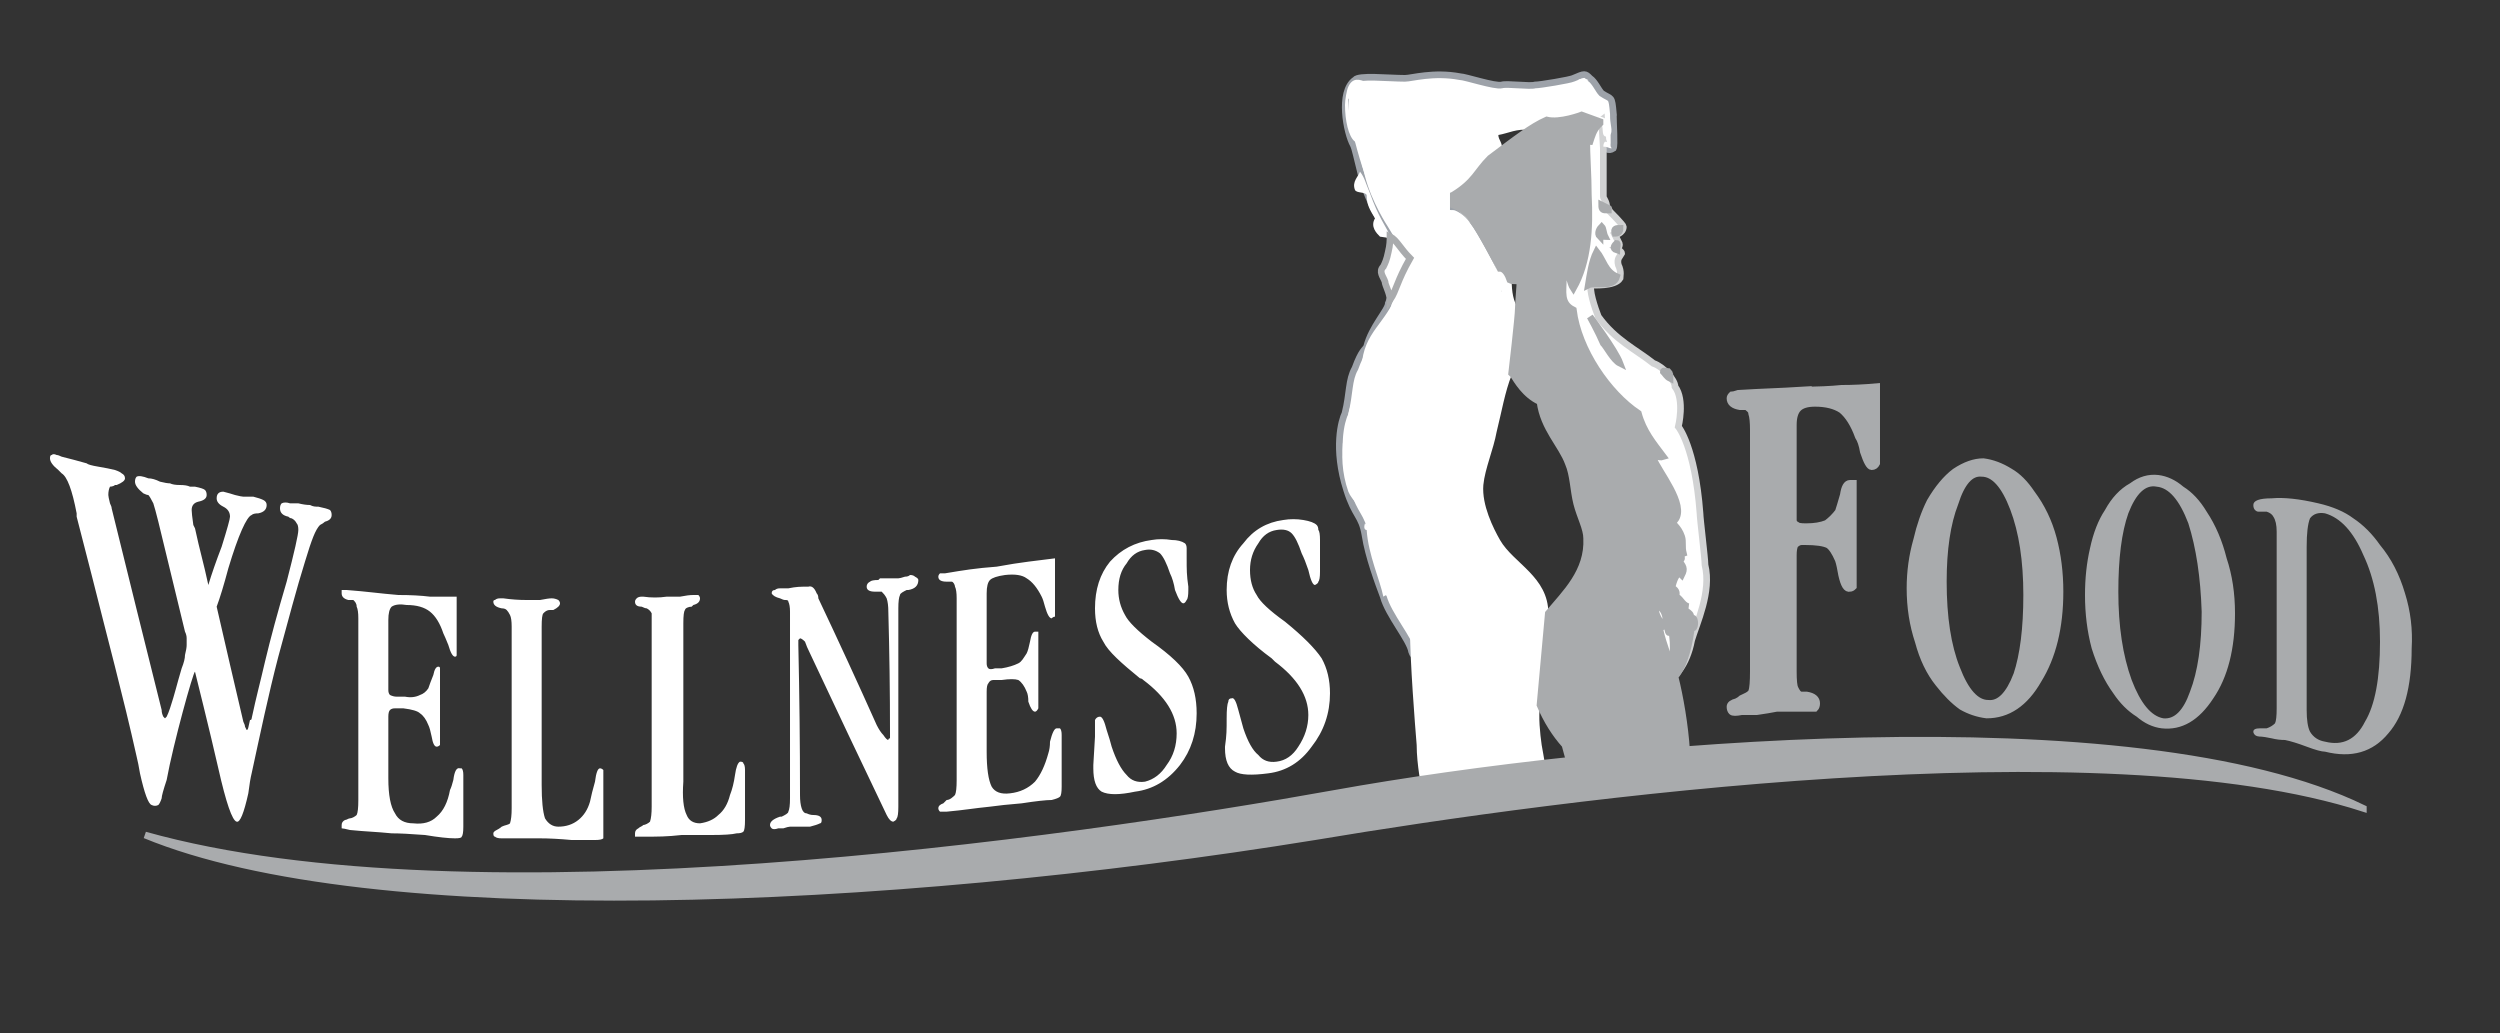 <svg version="1.2" xmlns="http://www.w3.org/2000/svg" viewBox="0 0 150 62" width="150" height="62">
	<rect x="0" y="0" width="150" height="62" fill="#333333" stroke="none"/>
	<title>Wellness food logo křivky-svg</title>
	<style>
		.s0 { fill: #ffffff } 
		.s1 { fill: #ffffff;stroke: #9da2a9;stroke-width: .4 } 
		.s2 { fill: #ffffff;stroke: #d1d2d3;stroke-width: .4 } 
		.s3 { fill: #a9abad } 
		.s4 { fill: #000000;stroke: #a9abad;stroke-width: .4 } 
		.s5 { fill: none;stroke: #a9abad;stroke-width: .4 } 
		.s6 { fill: #ffffff;stroke: #a9abad;stroke-width: .4 } 
		.s7 { fill: #a9abad;stroke: #a9abad;stroke-width: .4 } 
	</style>
	<g id="&lt;Group&gt;">
		<path id="&lt;Path&gt;" class="s0" d="m96.8 6.8c-0.1-1.1-0.1-0.8-0.7-1.2-0.2-0.2-0.4-0.7-0.7-0.9-0.3-0.3-0.3-0.3-1 0-0.2 0.1-2 0.4-2.3 0.4-0.3 0.1-1.7-0.1-2 0-0.4 0.1-2.2-0.5-2.5-0.5-1.6-0.3-2.9 0.1-3.3 0.1-1 0-2.8-0.2-3 0.1-1 0.7-0.5 3.2-0.1 3.9 0.1 0.2 0.2 0.7 0.5 1.9 0.4 1.6 1.4 3.1 1.4 3.1l1.2 2c0 0-0.8 2-1 2.5 0 0.4-1 1.4-1.3 2.6-0.1 0.2-0.3 0.2-0.7 1.3-0.4 0.7-0.3 1.5-0.6 2.7-0.2 0.4-0.7 2.1 0.1 4.6 0.5 1.6 0.9 1.5 1.1 2.7 0.2 1.3 0.8 2.9 1.1 3.7 0.3 1.1 1.6 2.6 1.7 3.3 0.2 0.7 1.5 0.4 1.5 0.4l-3-11.5 2.9-9.4c0 0 4.9 1.5 4.2-2.4q-0.1-0.1-0.3-0.1c-0.1-0.2-1.2-2.3-1.6-2.8-0.4-0.6-1-0.9-1.2-0.9q0-0.1 0-0.1 0-0.2 0-0.6 0.5-0.3 0.9-0.6c-1.2-2.2-2.5-3.6-2.5-3.6l9-0.5q0.3-0.1 0.3-0.1l0.2 0.1h0.4v0.2l0.5 0.1v0.1l0.2 1.2-0.1 0.1c0.2 0.2 0.4 0.4 0.7 0.2 0.1-0.2 0-1.4 0-2.1z"/>
		<path id="&lt;Path&gt;" fill-rule="evenodd" class="s1" d="m96.8 6.8c-0.1-1.1-0.1-0.8-0.7-1.2-0.2-0.2-0.4-0.7-0.7-0.9-0.3-0.3-0.3-0.3-1 0-0.2 0.1-2 0.4-2.3 0.4-0.3 0.1-1.7-0.1-2 0-0.4 0.1-2.2-0.5-2.5-0.5-1.6-0.3-2.9 0.1-3.3 0.1-1 0-2.8-0.2-3 0.1-1 0.7-0.5 3.2-0.1 3.9 0.1 0.2 0.2 0.7 0.5 1.9 0.4 1.6 1.4 3.1 1.4 3.1l1.2 2c0 0-0.8 2-1 2.5 0 0.4-1 1.4-1.3 2.6-0.1 0.2-0.3 0.2-0.7 1.3-0.4 0.7-0.3 1.5-0.6 2.7-0.2 0.4-0.7 2.1 0.1 4.6 0.5 1.6 0.9 1.5 1.1 2.7 0.2 1.3 0.8 2.9 1.1 3.7 0.3 1.1 1.6 2.6 1.7 3.3 0.2 0.7 1.5 0.4 1.5 0.4l-3-11.5 2.9-9.4c0 0 4.9 1.5 4.2-2.4q-0.1-0.1-0.3-0.1c-0.1-0.2-1.2-2.3-1.6-2.8-0.4-0.6-1-0.9-1.2-0.9q0-0.1 0-0.1 0-0.2 0-0.6 0.5-0.3 0.9-0.6c-1.2-2.2-2.5-3.6-2.5-3.6l9-0.5q0.3-0.1 0.3-0.1l0.2 0.1h0.4v0.2l0.5 0.1v0.1l0.2 1.2-0.1 0.1c0.2 0.2 0.4 0.4 0.7 0.2 0.1-0.2 0-1.4 0-2.1z"/>
		<path id="&lt;Path&gt;" class="s0" d="m96.1 7.2l0.1 1.7v2c0 0 0 0.7 0 0.9 0 0.1 0.2 0.3 0.2 0.6 0.1 0.1 0.2 0.3 0.2 0.3 0 0 0.8 0.8 0.8 0.9 0 0.4-0.5 0.5-0.5 0.5 0 0 0.1 0.2 0.2 0.4 0.2 0.3-0.1 0.4-0.1 0.4 0 0 0.3 0.2 0.3 0.3-0.1 0.2-0.3 0.3-0.2 0.7 0.2 0.4 0.1 0.7 0.1 0.8-0.3 0.5-1.7 0.4-1.7 0.4-0.2 0.2 0.2 1.4 0.4 1.9 1 1.4 2.3 2 3.3 2.8 0.6 0.2 1.3 1 1.3 1.4 0.6 0.8 0.2 2.4 0.2 2.4 0 0 1 1.2 1.3 5.2 0 0.3 0.3 2.7 0.3 3.1 0.4 1.6-0.5 3.5-0.8 4.5-0.3 1.6-1.1 2.2-1.1 2.2l-2.4-7.5-3.4-10.7-2.1-6.2 0.9-6.9z"/>
		<path id="&lt;Path&gt;" fill-rule="evenodd" class="s2" d="m96.1 7.2l0.1 1.7v2c0 0 0 0.7 0 0.9 0 0.1 0.2 0.3 0.2 0.6 0.1 0.1 0.2 0.3 0.2 0.3 0 0 0.8 0.8 0.8 0.9 0 0.4-0.5 0.5-0.5 0.5 0 0 0.1 0.2 0.2 0.4 0.2 0.3-0.1 0.4-0.1 0.4 0 0 0.3 0.2 0.3 0.3-0.1 0.2-0.3 0.3-0.2 0.7 0.2 0.4 0.1 0.7 0.1 0.8-0.3 0.5-1.7 0.4-1.7 0.4-0.2 0.2 0.2 1.4 0.4 1.9 1 1.4 2.3 2 3.3 2.8 0.6 0.2 1.3 1 1.3 1.4 0.6 0.8 0.2 2.4 0.2 2.4 0 0 1 1.2 1.3 5.2 0 0.3 0.3 2.7 0.3 3.1 0.4 1.6-0.5 3.5-0.8 4.5-0.3 1.6-1.1 2.2-1.1 2.2l-2.4-7.5-3.4-10.7-2.1-6.2 0.9-6.9z"/>
		<path id="body" fill-rule="evenodd" class="s0" d="m96 7.4v-0.1l-1.1-0.4c0 0-1.3 0.5-2.1 0.3-0.9 0.5-1.5 1.1-3.1 2.4-0.8 0.7-1.2 1.3-2.5 2.1q0 0.4 0 0.6-0.1 0-0.1-0.1c0.1-2-1.5-2.4-1.9-3.9-0.7 1.2 0.3 2.4 1.1 3.3 0 0.3-0.2 0.3-0.2 0.6 1 1.4 2.1 2.7 3.1 4.1 0.2 0.5 0.4 1 0.9 1.2-0.4-2.2-1.4-4-2.9-5.1 0.2 0 0.8 0.3 1.2 0.9 0.4 0.5 1.5 2.6 1.6 2.8 0.3 0 0.4 0.3 0.6 0.6 0 0.1 0.4 0 0.6 0.1h-0.5c0 0.7 0.1 1.3 0.4 1.7 0.2-0.4 0-1.1 0.1-1.7q0.1 0 0.1 0.1c-0.2 0.8 0.2 1.7-0.2 1.6 0 0.5-0.4 3.9-0.4 3.9 0-0.1 0 0.1 0 0.1-0.4 1-0.6 2.2-0.9 3.4-0.2 1.1-0.7 2.2-0.8 3.2-0.1 1.2 0.6 2.6 1 3.3 0.8 1.4 2.9 2.2 2.9 4.4q0 0 0.1-0.1l-0.1 0.2-0.4 5.3-0.1 0.1c-0.1 0.7 0 1.7 0.1 2.4 0 0 0.2 1.1 0.2 1.2l-7.4 1.5c0-0.1-0.3-1.5-0.3-2.7-0.1-1.2-0.4-5-0.4-7 0-0.5 0.3-1-0.2-1.4 0 0.5 0 0.9-0.1 1.2-0.1-1.1-0.4-1.7-0.6-2.3-0.3-0.8-0.3-1.6-0.6-2.2-0.3-0.6-0.6-1.3-1-1.8-0.3-0.6-1-1.2-1.2-1.7-0.8-2.3-0.1-4.3 0.4-6.1-0.1-0.4 0.1-1.1 0.4-1.4 0.1-2.1 1.5-2.6 2.1-4.4-0.2 0.2-0.2 0.1-0.3 0.1 0.3-0.6-0.3-0.8-0.5-1.4 0.3-0.6 0.5-1.4 0.5-2 0.5 0.3 0.7 1 1.2 1.1-1.7-1.8-2.7-4.2-3.4-6.9-0.4-0.3-0.6-1.3-0.6-2.2 0-0.3 0.1-0.9 0.2-1.1 0.5-1.1 1.7 0.3 2.3 0.5 0.4-0.1 0.6-0.4 0.9-0.6 0.3 0.4 0.9 0.1 1.3 0.1 0.5 1 1.5 0.5 2.4 0.5 0.4 0 0.6 0.4 0.8 0-0.3-0.3-1-0.2-1.4-0.5 1.5 0.1 3.5 0.9 5 0.7 0.1-0.1 0.1-0.4 0.2-0.5 0.2 0.1 0.3 0.2 0.6 0.3 0.2-0.2-0.3-0.3 0-0.4 0.5 0.1 0.5 0.1 1.1 0.1 0.1 1.1 1.5 0.8 1.8 1.7 0.1-0.3 0.5 0.2 0.7 0 0 0.4 0.3 1-0.2 1.1-0.4 0-0.1-0.7-0.4-0.8zm-3 29.3v-0.1q0 0.1 0 0.1zm-11.8-29c0-0.7 0-1.4-0.3-1.8q0 1.1 0.3 1.8zm10 9.1q0 0 0 0 0 0 0 0zm-5.9 1.7c-0.2 0.8-0.5 1.4-0.5 2.4 0.3-0.6 0.6-1.7 0.5-2.4zm-0.4-6.9c0.2 0.4 0.3 1 0.7 1.2 0-0.7-0.3-1-0.7-1.2zm6.9-3.8c-0.8-0.1-1.3 0.2-1.9 0.3 0 0.3 0.3 0.5 0.2 0.9 0.5-0.2 1.2-0.8 1.7-1.2zm-9.9 23.6c1.1 1.1 1 3.2 1.5 4.5-0.3-0.1-0.1-0.3-0.4-0.1-0.2-1-0.9-2.5-1-4-0.1 0-0.2-0.1-0.1-0.4zm0.6-18.3c-0.3-0.5-0.5-0.8-0.5-1.4-0.1-0.2-0.6-0.1-0.7-0.3-0.2-0.5 0.2-0.8 0.3-1.1 0.3 0.4 0.3 0.6 0.6 1.3 0.5 1.4 0.9 1.9 1.3 2.7l-0.7-0.1c-0.2-0.2-0.6-0.6-0.3-1.1zm12.2-8.3c0.1-0.1 0.4-0.1 0.6 0 0 0.1-0.4 0-0.6 0zm-0.3 0.7c0.2 0.1 0.3 0.2 0.5 0.2-0.1-0.3-0.2-0.3-0.2-0.7h0.4c0 0.3 0.2 0.4 0.3 0.6 0.1-0.1 0.1-0.2 0.3-0.2 0 0.6 0.5 0.7 0.8 1.1-0.6-0.2-1.7-0.5-2.1-1zm2.3 3.4c-0.2 0-0.2-0.1-0.5-0.1q0-0.2 0.1-0.3c0.2 0 0.3 0.2 0.4 0.4z"/>
		<path id="&lt;Compound Path&gt;" fill-rule="evenodd" class="s3" d="m101.5 37.5c-0.1 1-0.4 2.4-1 3.1q0-0.1-0.1-0.1c-0.1-0.8 0.1-1.8-0.1-2.6-0.2-0.2-0.1 0.2-0.2 0-0.2-0.6 0-1.4-0.8-1.6 0 0.5 0.2 0.9 0.5 1.2 0 0.2-0.3 0.1-0.2 0.3 0.2 0.9 0.6 1.8 0.8 2.7q0 0 0.1 0.1c0.3 1.2 0.6 2.9 0.7 4.5l-7 0.7-0.3-1.1q-0.9-1-1.5-2.4l0.5-5.5c1-1.2 2.4-2.5 2.3-4.5 0-0.6-0.4-1.3-0.6-2.1-0.2-0.8-0.2-1.7-0.5-2.4-0.4-1.1-1.5-2.1-1.7-3.7-0.9-0.4-1.4-1.3-1.6-1.6l-0.1-0.1c0 0 0.4-3.4 0.4-3.9 0-0.3 0.1-1.4 0.1-1.6-0.1-0.1-0.4 0-0.6-0.1-0.1-0.3-0.3-0.7-0.6-0.7-0.1-0.2-1.2-2.3-1.6-2.8-0.4-0.7-1.2-1-1.2-1 0 0 0-0.3 0-0.6 1.3-0.8 1.4-1.4 2.2-2.2 1.6-1.2 2.5-1.9 3.4-2.3 0.8 0.2 2.1-0.3 2.1-0.3l1.1 0.4v0.1l-0.1 0.1c-0.3 0.3-0.4 0.7-0.5 1-0.1 0 0-0.3-0.2-0.3 0 1.2 0.1 2.3 0.1 3.5 0.1 2 0 4-0.9 5.6-0.2-0.3-0.2-0.8-0.5-1 0.1 0 0.3 0.1 0.3 0-0.2 0-0.1-0.4-0.3-0.4-0.3 0.4-0.3 0.5-0.2 1.1 0-0.1 0-0.3 0.1-0.3 0 0.8-0.2 1.5 0.6 1.9 0.3 2.4 2.1 5 3.9 6.2 0.3 1.1 0.9 1.8 1.5 2.6-0.3 0.1-0.6-0.2-0.6 0.1 0.3 0.8 2 2.8 1.3 3.7-0.2-0.2-0.3-0.4-0.4-0.1 0.2 0.3 0.6 0.5 0.8 1.1 0.1 0.3 0 0.6 0.1 1-0.3 0.1 0.1 0.4-0.3 0.4 0.3 0.4 0.4 0.5 0.2 0.9-0.3-0.3-0.5 0.4-0.6 0.8 0.2 0 0.4 0.3 0.2 0.5 0.3 0 0.4 0.5 0.8 0.6h-0.3c0.1 0.4 0.6 0.3 0.4 0.8 0.2 0.1 0.2-0.4 0.2-0.1 0.2 0.2 0 0.9-0.1 0.4zm-4.5-22.9c0.1 0 0 0.3 0 0.4-0.3-0.1-0.1-0.3 0-0.4zm-0.1-0.6c-0.1-0.3 0.1-0.3 0.3-0.3q0 0.3-0.3 0.3zm2.9 8.3c0-0.1 0.2 0 0.3 0 0.1 0.1 0.1 0.2 0.1 0.4-0.2-0.1-0.3-0.3-0.4-0.4zm-15.2-6.8c-0.8 1.4-0.8 1.9-1.2 2.5 0-0.4-0.3-0.9-0.3-1.1-0.1-0.3-0.4-0.6-0.1-0.9 0.1-0.2 0.2-0.4 0.3-0.9 0.1-0.4 0.1-0.7 0.1-0.9 0.4 0.2 0.6 0.7 1.2 1.3zm12.4 1.1c-0.2 0.7-1.3 0.3-1.7 0.5 0.1-0.6 0.2-1.4 0.5-2 0.4 0.5 0.5 1.2 1.2 1.5zm-0.9-4.3q0.2 0.1 0.4 0.2c0 0 0.1 0.1 0.2 0.1q-0.1 0-0.3 0c-0.2 0-0.3 0-0.3-0.3zm0 1.3c0.1 0.1 0.1 0.4 0.2 0.6-0.1 0-0.1-0.1-0.2-0.2 0 0.1-0.1 0.1-0.1 0.2-0.2-0.2 0-0.5 0.1-0.6zm0.1 7c-0.3-0.7-0.8-1.6-0.8-1.6 0 0 1.5 2 1.8 2.8-0.4-0.2-0.8-1-1-1.2z"/>
		<path id="&lt;Path&gt;" fill-rule="evenodd" class="s4" d="m97.2 21.8c-0.3-0.8-1.8-2.8-1.8-2.8 0 0 0.5 0.9 0.8 1.6 0.2 0.2 0.6 1 1 1.2z"/>
		<path id="&lt;Path&gt;" fill-rule="evenodd" class="s4" d="m96 14.2c0-0.1 0.1-0.1 0.1-0.2 0.1 0.1 0.1 0.2 0.2 0.2-0.1-0.2-0.1-0.5-0.2-0.6-0.1 0.1-0.3 0.4-0.1 0.6z"/>
		<path id="&lt;Path&gt;" fill-rule="evenodd" class="s4" d="m96.4 12.6q0.2 0 0.3 0c-0.1 0-0.2-0.1-0.2-0.1q-0.2-0.1-0.4-0.2c0 0.3 0.1 0.3 0.3 0.3z"/>
		<path id="&lt;Path&gt;" fill-rule="evenodd" class="s5" d="m101.6 37.1c0-0.3 0 0.2-0.2 0.1 0.2-0.5-0.3-0.4-0.4-0.8h0.3c-0.4-0.1-0.5-0.6-0.8-0.6 0.2-0.2 0-0.5-0.2-0.5 0.1-0.4 0.3-1.1 0.6-0.8 0.2-0.4 0.1-0.5-0.2-0.9 0.4 0 0-0.3 0.3-0.4-0.1-0.4 0-0.7-0.1-1-0.2-0.6-0.6-0.8-0.8-1.1 0.1-0.3 0.2-0.1 0.4 0.1 0.7-0.9-1-2.9-1.3-3.7 0-0.3 0.3 0 0.6-0.1-0.6-0.8-1.2-1.5-1.5-2.6-1.8-1.2-3.6-3.8-3.9-6.2-0.8-0.4-0.6-1.1-0.6-1.9-0.1 0-0.1 0.2-0.1 0.3-0.1-0.6-0.1-0.7 0.2-1.1 0.2 0 0.1 0.4 0.3 0.4 0 0.1-0.2 0-0.3 0 0.3 0.2 0.3 0.7 0.5 1 0.9-1.6 1-3.6 0.9-5.6 0-1.2-0.1-2.3-0.1-3.5 0.2 0 0.1 0.3 0.2 0.3 0.1-0.3 0.2-0.7 0.5-1l0.1-0.1v-0.1l-1.1-0.4c0 0-1.3 0.5-2.1 0.3-0.9 0.4-1.8 1.1-3.4 2.3-0.8 0.8-0.9 1.4-2.2 2.2 0 0.3 0 0.6 0 0.6 0 0 0.8 0.3 1.2 1 0.4 0.5 1.5 2.6 1.6 2.8 0.3 0 0.5 0.4 0.6 0.7 0.2 0.1 0.5 0 0.6 0.1 0 0.2-0.1 1.3-0.1 1.6 0 0.5-0.4 3.9-0.4 3.9l0.1 0.1c0.2 0.3 0.7 1.2 1.6 1.6 0.2 1.6 1.3 2.6 1.7 3.7 0.3 0.7 0.3 1.6 0.5 2.4 0.2 0.8 0.6 1.5 0.6 2.1 0.1 2-1.3 3.3-2.3 4.5l-0.5 5.5q0.6 1.4 1.5 2.4l0.3 1.1 7-0.7c-0.1-1.6-0.4-3.3-0.7-4.5q-0.1-0.1-0.1-0.1c-0.2-0.9-0.6-1.8-0.8-2.7-0.1-0.2 0.2-0.1 0.2-0.3-0.3-0.3-0.5-0.7-0.5-1.2 0.8 0.2 0.6 1 0.8 1.6 0.1 0.2 0-0.2 0.2 0 0.2 0.8 0 1.8 0.1 2.6q0.1 0 0.1 0.1c0.6-0.7 0.9-2.1 1-3.1 0.1 0.5 0.3-0.2 0.1-0.4z"/>
		<path id="&lt;Path&gt;" fill-rule="evenodd" class="s6" d="m83.4 14.2c0 0.2 0 0.5-0.1 0.9-0.1 0.5-0.2 0.7-0.3 0.9-0.3 0.3 0 0.6 0.1 0.9 0 0.2 0.3 0.7 0.3 1.1 0.4-0.6 0.4-1.1 1.2-2.5-0.6-0.6-0.8-1.1-1.2-1.3z"/>
		<path id="&lt;Path&gt;" fill-rule="evenodd" class="s4" d="m100.2 22.7c0-0.2 0-0.3-0.1-0.4-0.1 0-0.3-0.1-0.3 0 0.1 0.1 0.2 0.3 0.4 0.4z"/>
		<path id="&lt;Path&gt;" fill-rule="evenodd" class="s4" d="m97.2 13.7c-0.2 0-0.4 0-0.3 0.3q0.3 0 0.3-0.3z"/>
		<path id="&lt;Path&gt;" fill-rule="evenodd" class="s7" d="m97 15c0-0.1 0.1-0.4 0-0.4-0.1 0.1-0.3 0.3 0 0.4z"/>
		<path id="&lt;Path&gt;" fill-rule="evenodd" class="s7" d="m95.8 15.1c-0.3 0.6-0.4 1.4-0.5 2 0.4-0.2 1.5 0.2 1.7-0.5-0.7-0.3-0.8-1-1.2-1.5z"/>
		<path id="&lt;Path&gt;" class="s3" d="m141.8 48.5c-13.8-6.7-45.6-3.8-61.7-0.9-16.1 2.9-51.8 8-71.4 2.5 13.6 5.6 44.3 4.3 70.2 0.1 14.9-2.5 47.1-6.8 62.9-1.7z"/>
		<path id="&lt;Path&gt;" fill-rule="evenodd" class="s7" d="m141.8 48.5c-13.8-6.7-45.6-3.8-61.7-0.9-16.1 2.9-51.8 8-71.4 2.5 13.6 5.6 44.3 4.3 70.2 0.1 14.9-2.5 47.1-6.8 62.9-1.7z"/>
		<path id="Wellness" class="s0" d="m19.8 30.6q-0.2-0.1-0.7-0.2c-0.2 0-0.3 0-0.5-0.1q-0.3 0-0.7-0.1-0.4 0-0.5 0-0.3-0.1-0.5 0-0.1 0.1-0.1 0.3 0 0.4 0.5 0.5 0.1 0.1 0.2 0.1 0.2 0.1 0.3 0.3 0.1 0.1 0.1 0.4 0 0.4-0.7 3.1-0.8 2.7-1.3 4.8c-0.3 1.3-0.5 2-0.8 3.4q0 0.1-0.1 0.1c-0.1 0.4-0.1 0.6-0.2 0.6q0 0-0.1-0.2 0-0.1-0.1-0.3-0.8-3.4-1.6-6.9 0.3-0.8 0.7-2.3c0.6-2 1.1-3.1 1.4-3.2q0.1-0.1 0.4-0.1 0.5-0.1 0.5-0.5 0-0.2-0.2-0.3-0.2-0.1-0.6-0.2-0.1 0-0.3 0-0.2 0-0.3 0-0.1 0-0.5-0.1-0.3-0.1-0.7-0.2-0.2 0-0.3 0.1-0.1 0.1-0.1 0.3 0 0.3 0.4 0.5 0.4 0.2 0.4 0.6 0 0.2-0.5 1.8-0.5 1.3-0.8 2.3c-0.3-1.4-0.5-2-0.8-3.4q0 0-0.1-0.2-0.1-0.7-0.1-0.9 0-0.4 0.4-0.5 0.5-0.1 0.5-0.4 0-0.2-0.1-0.3-0.1-0.1-0.6-0.2-0.1 0-0.3 0-0.2-0.1-0.6-0.1-0.4 0-0.6-0.1-0.2 0-0.6-0.1-0.4-0.2-0.7-0.2-0.5-0.2-0.7-0.1-0.1 0.1-0.1 0.3 0 0.3 0.5 0.7 0.2 0.1 0.3 0.1 0.1 0.1 0.3 0.5 0.1 0.3 0.3 1.1 0.8 3.3 1.6 6.6 0.1 0.2 0.1 0.4 0 0.2 0 0.4 0 0.2-0.1 0.6 0 0.3-0.2 0.8c-0.3 1-0.4 1.5-0.7 2.4q-0.1 0.3-0.2 0.5-0.1 0.1-0.1 0.1 0 0-0.1-0.1-0.1-0.2-0.1-0.4-1.5-6-3-12.1 0-0.1-0.1-0.3-0.1-0.4-0.1-0.5 0-0.3 0.1-0.5c0 0 0.2 0 0.3-0.1q0.1 0 0.1 0 0.5-0.2 0.5-0.4 0-0.2-0.2-0.3-0.1-0.1-0.4-0.2-0.4-0.1-1-0.2-0.6-0.1-0.7-0.2-0.7-0.2-1.5-0.4-0.2-0.1-0.3-0.1-0.2-0.1-0.3 0-0.1 0-0.1 0.2 0 0.3 0.5 0.7 0.1 0.1 0.2 0.2 0.5 0.3 0.9 2.4 0 0.1 0 0.2 0.3 1.2 0.9 3.5c0.9 3.6 1.9 7.3 2.7 10.9q0.1 0.4 0.2 1 0.4 1.8 0.7 1.9 0.2 0.1 0.4 0 0.1-0.1 0.2-0.4 0-0.2 0.3-1.1c0.4-2.2 1.6-6.5 1.7-6.5 0 0 0.9 3.6 1.4 5.8q0.7 3.1 1.1 3.2 0.3 0.1 0.7-1.7 0.1-0.8 0.2-1.2c0.5-2.3 1-4.7 1.6-7 0.6-2.2 1.1-4.1 1.6-5.7q0.3-1 0.5-1.5 0.2-0.5 0.4-0.7 0.2-0.1 0.3-0.2 0.4-0.1 0.4-0.4 0-0.2-0.1-0.3zm7.8 15.5q-0.3-0.1-0.4 0.7-0.1 0.4-0.2 0.6-0.2 1.1-0.8 1.6-0.5 0.5-1.4 0.4-0.8 0-1.1-0.6-0.4-0.6-0.4-2.1v-3.7q0-0.3 0.1-0.4 0.1-0.1 0.3-0.1c0.2 0 0.3 0 0.5 0q0.8 0.1 1 0.3 0.3 0.2 0.5 0.7 0.1 0.2 0.2 0.7 0.1 0.6 0.3 0.6 0.1 0 0.2-0.1 0-0.2 0-0.5v-3.7q0-0.3 0-0.4 0-0.1-0.1-0.1-0.2 0-0.3 0.5-0.2 0.5-0.3 0.8-0.2 0.3-0.5 0.4-0.4 0.2-0.9 0.1c-0.2 0-0.3 0-0.5 0q-0.2 0-0.4-0.1-0.1-0.1-0.1-0.3v-4.2q0-0.6 0.2-0.8 0.3-0.2 0.9-0.1 0.9 0 1.4 0.4 0.5 0.4 0.8 1.3 0.1 0.2 0.3 0.7 0.2 0.7 0.4 0.7 0.1 0 0.1-0.1 0-0.1 0-0.3v-3.2q-0.8 0-1.6 0-0.8-0.1-1.9-0.1c-1.2-0.1-1.8-0.2-3.1-0.3q-0.2 0-0.3 0 0 0 0 0.2 0 0.3 0.4 0.4 0.2 0 0.3 0c0.1 0.1 0.2 0.2 0.2 0.4q0.1 0.2 0.1 0.7v10.9q0 0.7-0.1 0.9c-0.1 0.1-0.3 0.2-0.4 0.2-0.1 0-0.2 0.1-0.3 0.1q-0.2 0.1-0.2 0.3 0 0.1 0 0.2 0.1 0 0.5 0.1c1 0.1 1.5 0.1 2.5 0.2q0.7 0 2 0.1 1.2 0.2 1.8 0.2 0.4 0 0.4-0.1 0.1-0.1 0.1-0.6v-3.1q0-0.3-0.1-0.4 0 0-0.1 0zm8.4 0q-0.2 0-0.3 0.8-0.2 0.7-0.3 1.2-0.2 0.7-0.7 1.1-0.5 0.4-1.2 0.4-0.5 0-0.8-0.5-0.2-0.6-0.2-2v-9.5q0-0.7 0.1-0.8c0.1-0.1 0.2-0.2 0.4-0.2q0.1 0 0.2 0 0.4-0.2 0.4-0.4 0-0.1-0.1-0.2-0.2-0.1-0.4-0.1-0.2 0-0.7 0.1-0.6 0-0.8 0-0.7 0-1.4-0.1-0.2 0-0.2 0-0.2 0-0.3 0.1-0.1 0-0.1 0.1 0 0.3 0.5 0.4 0.2 0 0.3 0.1 0.1 0.1 0.2 0.3 0.1 0.2 0.1 0.7v10.9q0 0.6-0.1 0.9c-0.1 0.1-0.3 0.1-0.5 0.2 0 0-0.1 0.1-0.3 0.2q-0.2 0.1-0.2 0.2 0 0.2 0.1 0.2 0.1 0.1 0.4 0.1c0.9 0 1.4 0 2.3 0q0.8 0 1.9 0.1 1.1 0 1.4 0 0.4 0 0.5-0.1 0-0.1 0-0.7v-3q0-0.3 0-0.4-0.1-0.1-0.2-0.1zm8.4-0.4q-0.2 0.1-0.3 0.8-0.1 0.7-0.3 1.2-0.2 0.8-0.7 1.2-0.4 0.4-1.1 0.5-0.6 0-0.8-0.5-0.3-0.6-0.2-2v-9.5q0-0.7 0.1-0.8c0-0.1 0.2-0.2 0.4-0.2q0 0 0.1-0.1 0.4-0.1 0.4-0.4 0-0.1-0.1-0.2-0.1 0-0.3 0-0.3 0-0.8 0.1-0.5 0-0.8 0-0.7 0.1-1.4 0-0.1 0-0.1 0-0.2 0-0.3 0.1-0.1 0.1-0.1 0.2 0 0.3 0.4 0.3 0.2 0.1 0.3 0.1 0.2 0.1 0.3 0.3 0 0.2 0 0.7v10.9q0 0.6-0.1 0.9c-0.1 0.1-0.3 0.2-0.4 0.2-0.1 0.1-0.2 0.1-0.3 0.2q-0.2 0.1-0.2 0.3 0 0.1 0 0.2 0.1 0 0.5 0c0.9 0 1.4 0 2.3-0.1q0.7 0 1.8 0 1.1 0 1.5-0.1 0.3 0 0.4-0.1 0.1-0.1 0.1-0.7v-3q0-0.3-0.1-0.4 0-0.1-0.2-0.1zm10.5-11.1q-0.1-0.1-0.3-0.1-0.1 0.1-0.3 0.1-0.3 0.1-0.4 0.1-0.5 0-1.1 0-0.1 0.1-0.1 0.1-0.4 0-0.5 0.1-0.2 0.1-0.2 0.3 0 0.3 0.5 0.3 0.3 0 0.4 0c0.1 0.1 0.2 0.2 0.3 0.4q0.1 0.3 0.1 0.8 0.1 3.6 0.1 7.3 0 0.2 0 0.3-0.1 0-0.1 0.1-0.1 0-0.3-0.3-0.2-0.2-0.4-0.6-1.7-3.8-3.5-7.6 0-0.2-0.1-0.3-0.2-0.5-0.5-0.4c-0.5 0-0.7 0-1.2 0.1-0.2 0-0.3 0-0.5 0q-0.2 0-0.3 0.1-0.2 0-0.2 0.2 0.1 0.2 0.5 0.3 0.2 0.1 0.3 0.1c0.1 0 0.2 0 0.2 0.1q0.1 0.2 0.1 0.6 0 5.6 0 11.2 0 0.6-0.1 0.8c0 0.1-0.2 0.2-0.4 0.3q0 0-0.1 0-0.6 0.2-0.6 0.5 0 0.1 0.1 0.2 0.1 0.1 0.4 0 0.1 0 0.3 0 0.3-0.1 0.4-0.1 0.5 0 1.1 0 0.1 0 0.1 0 0.4-0.1 0.6-0.2 0.1 0 0.1-0.2 0-0.3-0.5-0.3-0.2 0-0.4-0.1-0.2 0-0.3-0.3-0.1-0.3-0.1-0.8 0-4.5-0.1-9 0-0.3 0-0.3 0.1-0.1 0.1-0.1 0.1 0 0.3 0.2 0.1 0.3 0.3 0.7 2.3 4.9 4.6 9.7 0.1 0.2 0.2 0.3 0.1 0.1 0.2 0.1 0.2-0.1 0.2-0.2 0.1-0.1 0.1-0.7v-11.9q0-0.6 0.1-0.8c0-0.1 0.2-0.2 0.4-0.3q0 0 0.1 0 0.6-0.1 0.6-0.6 0-0.1-0.2-0.2zm8.5 9.1q-0.2 0-0.4 0.8 0 0.4-0.1 0.7-0.3 1.1-0.8 1.7-0.6 0.6-1.5 0.7-0.8 0.1-1.1-0.4-0.3-0.6-0.3-2.1v-3.6q0-0.4 0.1-0.5 0.1-0.2 0.3-0.2c0.2 0 0.3 0 0.5 0q0.7-0.1 1 0 0.3 0.2 0.5 0.7 0.1 0.2 0.1 0.6 0.2 0.6 0.4 0.6 0.1 0 0.2-0.2 0-0.1 0-0.5v-3.7q0-0.3 0-0.4-0.1 0-0.2 0-0.2 0-0.3 0.6-0.1 0.5-0.2 0.7c-0.2 0.3-0.3 0.5-0.5 0.6q-0.4 0.2-1 0.3c-0.1 0-0.2 0-0.4 0q-0.3 0.1-0.4 0-0.1-0.1-0.1-0.3v-4.2q0-0.6 0.2-0.8 0.2-0.2 0.9-0.3 0.9-0.1 1.3 0.2 0.5 0.3 0.9 1.1 0.1 0.2 0.2 0.6 0.2 0.7 0.4 0.7 0.1-0.1 0.2-0.1 0-0.1 0-0.4v-3.1q-0.8 0.1-1.6 0.2-0.8 0.1-1.9 0.3c-1.3 0.1-1.9 0.2-3.1 0.4q-0.2 0-0.3 0-0.1 0.1-0.1 0.2 0 0.3 0.5 0.3 0.2 0 0.3 0c0.1 0 0.2 0.2 0.2 0.3q0.1 0.2 0.1 0.7v10.9q0 0.7-0.1 0.9c-0.1 0.1-0.3 0.3-0.5 0.3q-0.1 0.1-0.2 0.2-0.3 0.1-0.3 0.3 0 0.1 0.1 0.2 0.1 0 0.4 0c1.1-0.1 1.6-0.2 2.6-0.3q0.7-0.1 1.9-0.2 1.3-0.2 1.8-0.2 0.4-0.1 0.5-0.2 0.1-0.1 0.1-0.6v-3.1q0-0.3-0.1-0.4 0 0-0.2 0zm5.7-5.2q-1.3-1-1.6-1.6-0.4-0.7-0.4-1.5 0-1 0.5-1.6 0.4-0.7 1.1-0.8 0.5-0.1 0.9 0.2 0.3 0.3 0.6 1.2 0.2 0.4 0.3 1 0.3 0.8 0.5 0.8 0.1 0 0.2-0.2 0.1-0.1 0.1-0.6v-0.2c-0.1-0.7-0.1-1-0.1-1.7q0-0.4 0-0.6 0-0.2-0.1-0.3-0.3-0.2-0.8-0.2-0.6-0.1-1.2 0-1.5 0.2-2.5 1.3-0.9 1.1-0.9 2.8 0 1.2 0.5 2c0.3 0.6 1.1 1.3 2.2 2.2q0.1 0 0.2 0.1 2 1.5 2 3.2 0 1.1-0.6 1.9-0.5 0.8-1.3 1-0.7 0.1-1.1-0.4-0.5-0.5-0.9-1.7-0.1-0.4-0.3-1-0.2-0.8-0.4-0.8-0.2 0-0.3 0.2 0 0.2 0 1l-0.1 1.7v0.2q0 1.1 0.5 1.4 0.6 0.3 2 0 1.6-0.2 2.7-1.6 1-1.3 1-3.1 0-1.3-0.5-2.2-0.5-0.9-2.2-2.1zm10.2 1q-0.6-0.9-2.2-2.2-1.4-1-1.7-1.6-0.4-0.6-0.4-1.5 0-0.9 0.5-1.6 0.4-0.7 1.1-0.8 0.6-0.1 0.9 0.2 0.3 0.3 0.6 1.2 0.2 0.4 0.4 1 0.2 0.9 0.4 0.9 0.2-0.1 0.2-0.2 0.1-0.1 0.1-0.6v-0.3-1.6q0-0.5-0.1-0.6 0-0.2-0.1-0.3-0.2-0.2-0.8-0.3-0.6-0.1-1.2 0-1.5 0.2-2.4 1.4-1 1.1-1 2.8 0 1.1 0.5 2c0.3 0.5 1.1 1.3 2.2 2.1q0.1 0.1 0.2 0.2 2 1.5 2 3.2 0 1-0.6 1.9-0.5 0.8-1.3 0.9-0.7 0.1-1.1-0.4-0.5-0.4-0.9-1.6-0.1-0.4-0.3-1.1-0.2-0.8-0.4-0.7-0.2 0-0.2 0.2-0.1 0.2-0.1 1c0 0.7 0 1-0.1 1.7v0.1q0 1.1 0.6 1.4 0.5 0.3 2 0.1 1.6-0.2 2.6-1.6 1.1-1.4 1.1-3.2 0-1.2-0.5-2.1z"/>
		<path id="&lt;Compound Path&gt;" fill-rule="evenodd" class="s3" d="m110.5 23.3q1 0 2.1-0.1c0 0.3 0 4.5 0 4.6q-0.1 0.2-0.3 0.2-0.2 0-0.5-0.9-0.1-0.6-0.3-0.9-0.4-1.1-1-1.6-0.6-0.4-1.6-0.4-0.7 0-1 0.3-0.3 0.3-0.3 1v5.7q0 0.2 0.2 0.3 0.1 0.1 0.5 0.1 0 0 0.1 0 0.7 0 1.2-0.2 0.4-0.3 0.7-0.7 0.1-0.3 0.3-1 0.1-0.7 0.4-0.7 0.1 0 0.2 0 0 0.1 0 0.5c0 0.3 0 5.6 0 5.7q-0.1 0.1-0.2 0.1-0.3 0.1-0.5-0.8-0.1-0.6-0.2-0.9-0.3-0.7-0.6-0.9-0.4-0.2-1.4-0.2c-0.1 0-0.1 0-0.2 0q-0.2 0-0.4 0.2-0.1 0.2-0.1 0.6v7q0 0.8 0.1 1c0.1 0.2 0.2 0.4 0.4 0.4q0.1 0 0.3 0 0.6 0.1 0.6 0.5 0 0.2-0.1 0.3-0.1 0-0.3 0-0.1 0-0.3 0-0.9 0-1.7 0-0.5 0.1-1.2 0.2-0.8 0-0.9 0-0.5 0.1-0.6 0-0.1-0.1-0.1-0.3 0-0.2 0.4-0.3 0.2-0.1 0.3-0.2c0.2-0.1 0.5-0.2 0.6-0.4q0.1-0.3 0.1-1.2v-14.5q0-0.7-0.1-1c0-0.2-0.2-0.3-0.3-0.4-0.1 0-0.2 0-0.4 0q-0.6-0.1-0.6-0.5 0-0.1 0.1-0.2 0.1 0 0.4-0.1c1.6-0.1 2.3-0.1 3.9-0.2q1.3 0 2.3-0.1zm12.7 9q0.4 1.5 0.4 3.2 0 3.2-1.3 5.3-1.2 2.1-3.1 2.1-0.8-0.1-1.5-0.5-0.7-0.5-1.4-1.4-0.8-1-1.2-2.5-0.5-1.5-0.5-3.2 0-1.5 0.4-2.9 0.3-1.3 0.8-2.3 0.7-1.2 1.5-1.8 0.9-0.6 1.7-0.6 0.8 0.1 1.6 0.6 0.7 0.4 1.3 1.3 0.9 1.2 1.3 2.7zm-1.6 3.4q0-3.1-0.8-5.2-0.8-2.1-1.9-2.1-1-0.1-1.6 1.8-0.7 1.8-0.7 4.7 0 3.2 0.8 5.2 0.8 2.1 1.9 2.1 1 0.1 1.7-1.7 0.6-1.8 0.6-4.8zm12-2.2q0.5 1.5 0.5 3.3 0 3.2-1.3 5.1-1.3 2-3.1 1.8-0.8-0.1-1.5-0.7-0.8-0.5-1.4-1.4-0.8-1.1-1.3-2.7-0.4-1.5-0.4-3.2 0-1.5 0.3-2.8 0.3-1.4 0.9-2.3 0.6-1.1 1.5-1.6 0.8-0.6 1.7-0.5 0.8 0.1 1.5 0.7 0.8 0.5 1.4 1.5 0.8 1.2 1.2 2.8zm-1.5 3.2q-0.1-3.1-0.8-5.3-0.8-2.1-1.9-2.2-1-0.2-1.7 1.6-0.6 1.7-0.6 4.7 0 3.1 0.8 5.3 0.8 2.1 1.9 2.3 1 0.1 1.6-1.6 0.7-1.8 0.7-4.8zm12.6 2.2q0 3.5-1.4 5.1-1.4 1.7-3.8 1.1-0.3 0-1.1-0.3-0.8-0.3-1.3-0.4-0.4 0-0.8-0.1-0.5-0.1-0.6-0.1-0.3 0-0.4-0.1-0.1-0.1-0.1-0.2 0-0.2 0.4-0.2 0.3 0 0.4 0 0.3-0.1 0.5-0.3 0.1-0.2 0.1-0.9v-10.6q0-0.6-0.2-0.9-0.1-0.2-0.4-0.3 0 0-0.2 0-0.2 0-0.3 0-0.1 0-0.2-0.1-0.1-0.1-0.1-0.3 0-0.4 1.1-0.4 1.1-0.1 2.8 0.3 1.3 0.3 2.1 0.9 0.9 0.6 1.6 1.6 1 1.2 1.5 2.9 0.5 1.6 0.4 3.3zm-1.9-0.4q0-3.1-1-5.2-0.9-2.1-2.3-2.5-0.6-0.1-0.9 0.3-0.2 0.5-0.2 1.7v9.8q0 0.9 0.2 1.3 0.3 0.5 0.9 0.6 1.6 0.4 2.4-1.2 0.9-1.5 0.9-4.8z"/>
		<path id="&lt;Path&gt;" fill-rule="evenodd" class="s5" d="m121 40.5q-0.7 1.8-1.7 1.7-1.1 0-1.9-2.1-0.8-2-0.8-5.2 0-2.9 0.7-4.7 0.6-1.9 1.6-1.8 1.1 0 1.9 2.1 0.8 2.1 0.8 5.2 0 3-0.6 4.8z"/>
		<path id="&lt;Path&gt;" fill-rule="evenodd" class="s5" d="m121.9 29.6q-0.6-0.9-1.3-1.3-0.8-0.5-1.6-0.6-0.8 0-1.7 0.6-0.8 0.6-1.5 1.8-0.5 1-0.8 2.3-0.4 1.4-0.4 2.9 0 1.7 0.5 3.2 0.4 1.5 1.2 2.5 0.7 0.9 1.4 1.4 0.7 0.4 1.5 0.5 1.9 0 3.1-2.1 1.3-2.1 1.3-5.3 0-1.7-0.4-3.2-0.4-1.5-1.3-2.7z"/>
		<path id="&lt;Path&gt;" fill-rule="evenodd" class="s5" d="m108.2 23.4c-1.6 0.1-2.3 0.1-3.9 0.2q-0.3 0.1-0.4 0.1-0.1 0.1-0.1 0.2 0 0.4 0.6 0.5c0.2 0 0.3 0 0.4 0 0.1 0.1 0.3 0.2 0.3 0.4q0.1 0.3 0.1 1v14.5q0 0.9-0.1 1.2c-0.1 0.2-0.4 0.3-0.6 0.4q-0.1 0.1-0.3 0.2-0.4 0.1-0.4 0.3 0 0.2 0.1 0.3 0.1 0.1 0.6 0 0.1 0 0.9 0 0.7-0.1 1.2-0.2 0.8 0 1.7 0 0.2 0 0.3 0 0.2 0 0.3 0 0.1-0.1 0.1-0.3 0-0.4-0.6-0.5-0.2 0-0.3 0c-0.2 0-0.3-0.2-0.4-0.4q-0.1-0.2-0.1-1v-7q0-0.4 0.1-0.6 0.2-0.2 0.4-0.2c0.1 0 0.1 0 0.2 0q1 0 1.4 0.2 0.3 0.2 0.6 0.9 0.1 0.3 0.2 0.9 0.2 0.9 0.5 0.8 0.1 0 0.2-0.1 0-0.2 0-0.7v-5q0-0.4 0-0.5-0.1 0-0.2 0-0.3 0-0.4 0.7-0.2 0.7-0.3 1-0.3 0.4-0.7 0.7-0.5 0.2-1.2 0.2-0.1 0-0.1 0-0.4 0-0.5-0.1-0.2-0.1-0.2-0.3v-5.7q0-0.7 0.3-1 0.3-0.3 1-0.3 1 0 1.6 0.4 0.6 0.5 1 1.6 0.2 0.3 0.3 0.9 0.3 0.9 0.5 0.9 0.2 0 0.3-0.2 0-0.1 0-0.6v-4q-1.1 0.1-2.1 0.1-1 0.1-2.3 0.1z"/>
	</g>
</svg>